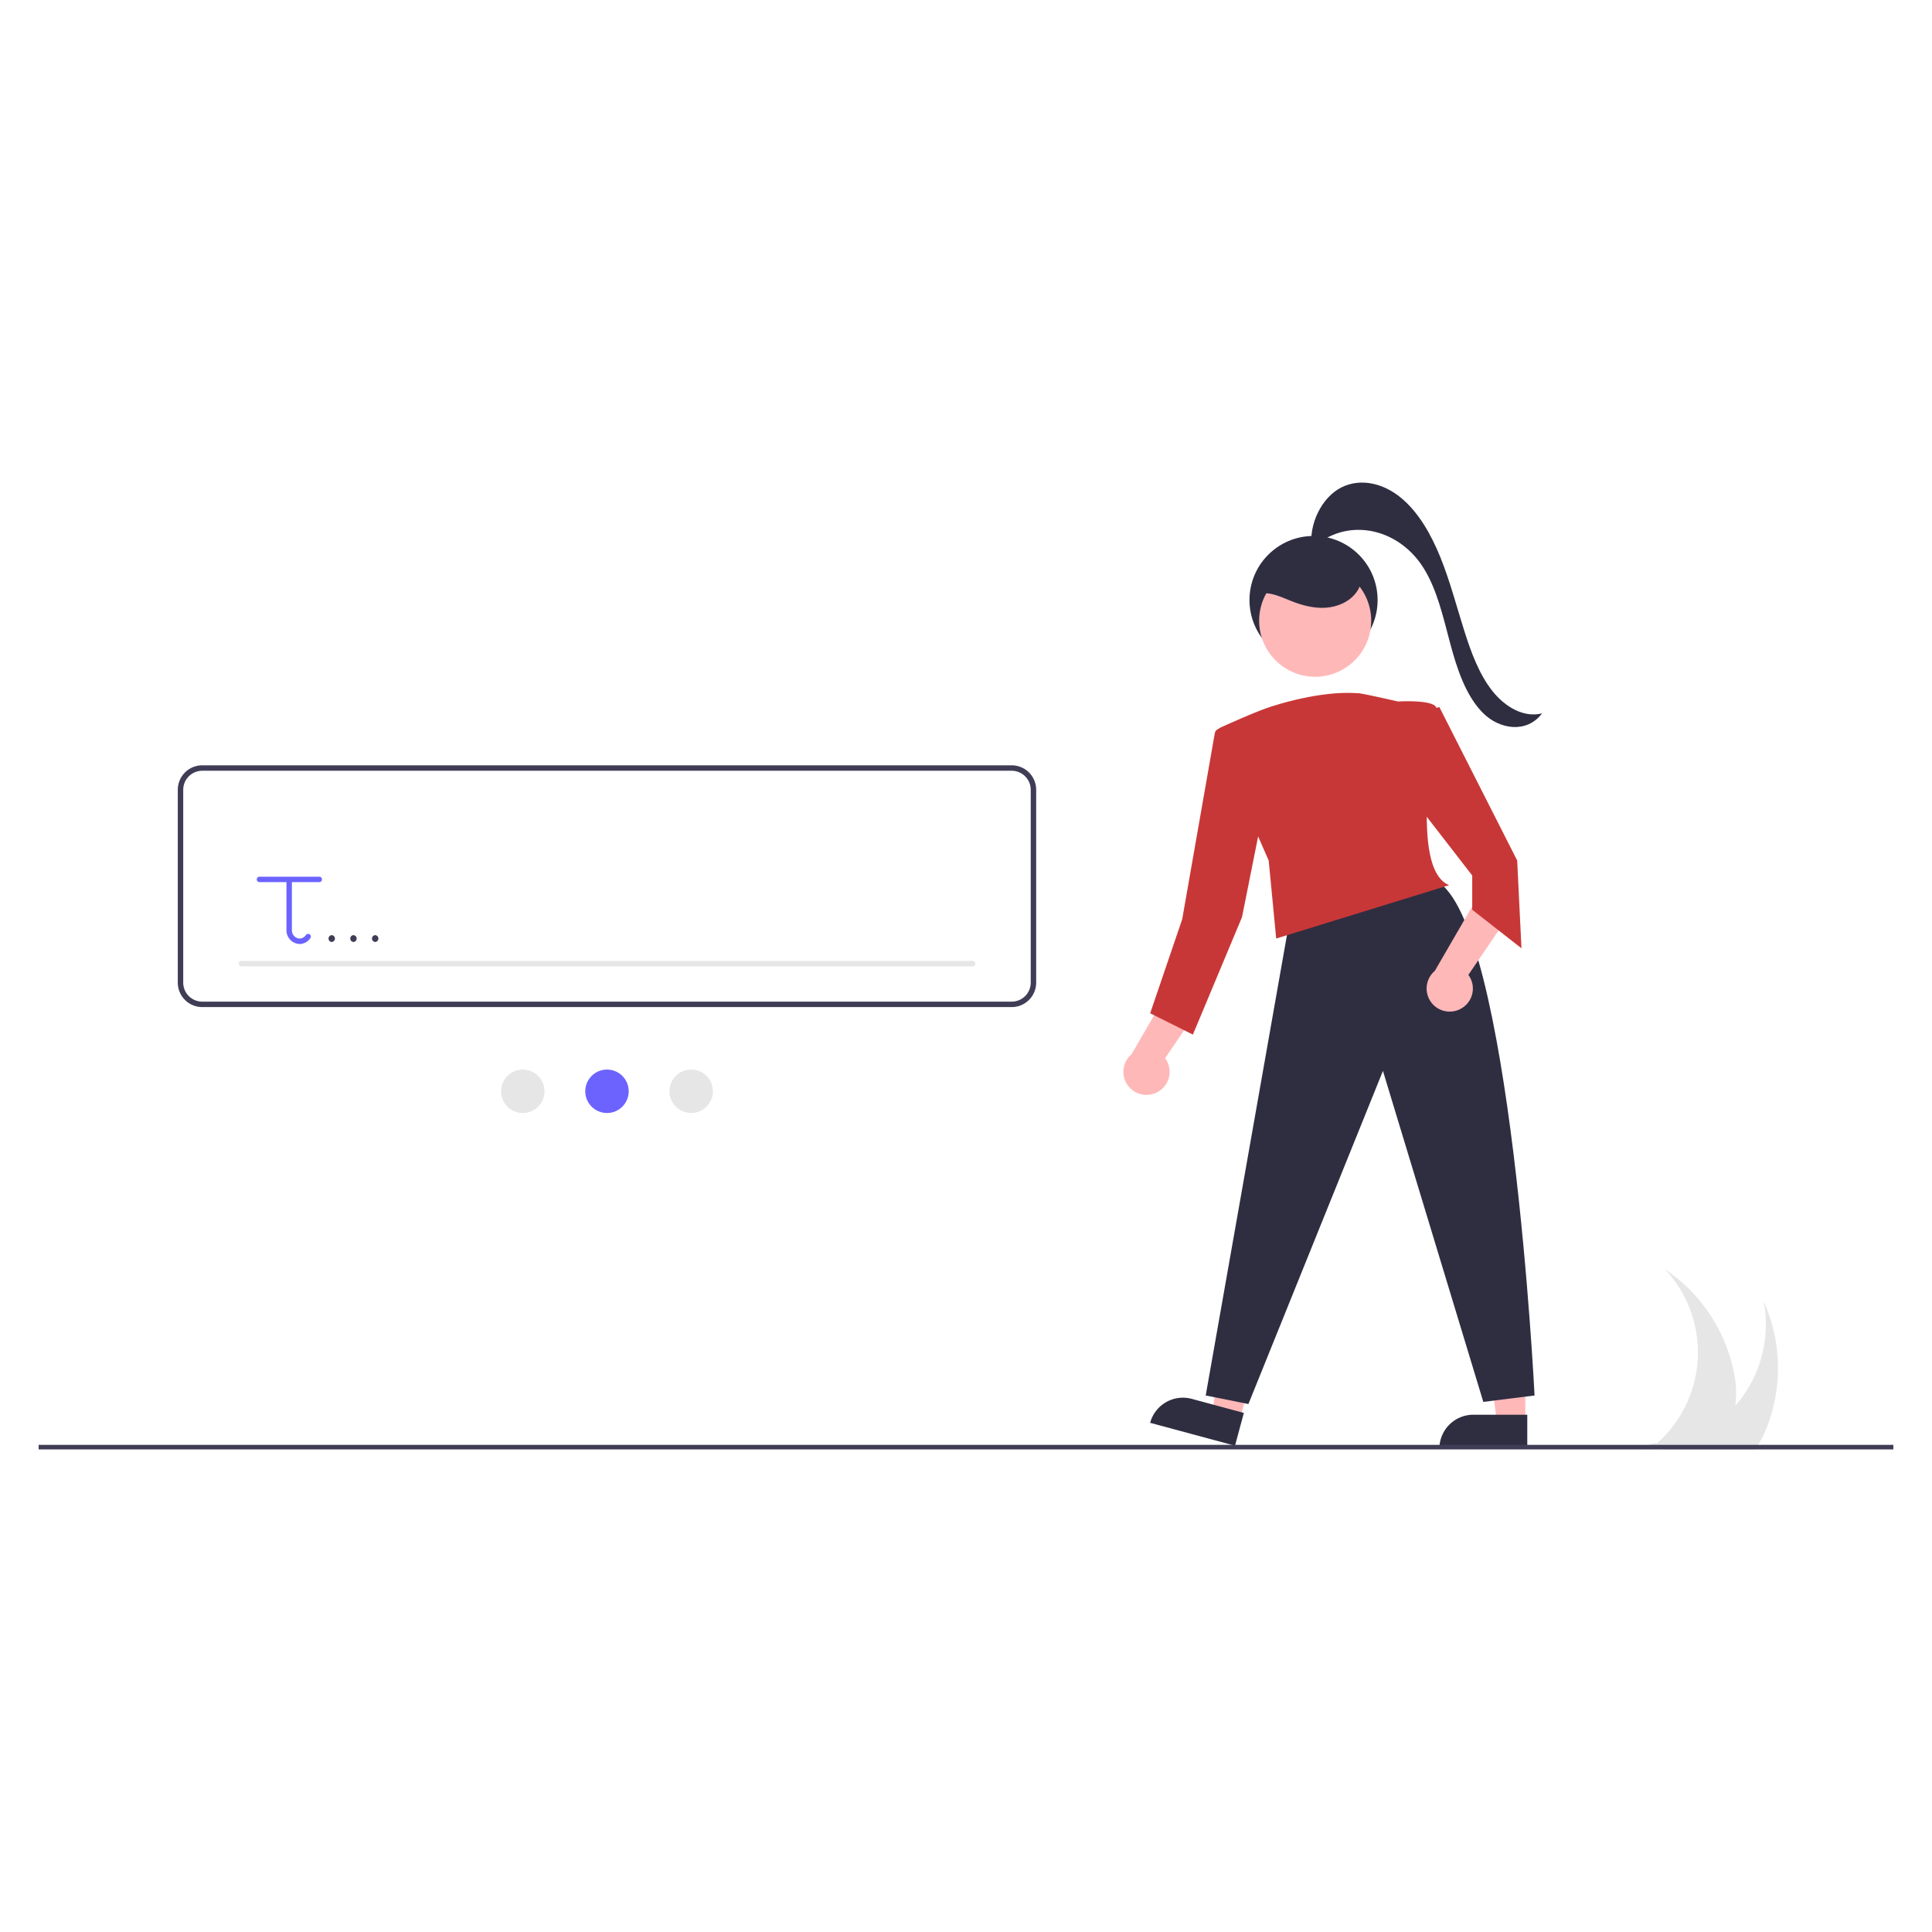 <?xml version="1.0" encoding="UTF-8" standalone="no"?>
<svg
   xmlns:dc="http://purl.org/dc/elements/1.1/"
   xmlns:cc="http://creativecommons.org/ns#"
   xmlns:rdf="http://www.w3.org/1999/02/22-rdf-syntax-ns#"
   xmlns:svg="http://www.w3.org/2000/svg"
   xmlns="http://www.w3.org/2000/svg"
   xmlns:sodipodi="http://sodipodi.sourceforge.net/DTD/sodipodi-0.dtd"
   xmlns:inkscape="http://www.inkscape.org/namespaces/inkscape"
   id="ea9cf52e-762c-4b41-ab9b-717db2cb422a"
   data-name="Layer 1"
   width="125"
   height="125"
   viewBox="0 0 125 125"
   version="1.1"
   sodipodi:docname="edit_whenever.svg"
   inkscape:version="1.0.1 (c497b03c, 2020-09-10)">
  <defs
     id="defs3426" />
  <sodipodi:namedview
     pagecolor="#ffffff"
     bordercolor="#666666"
     borderopacity="1"
     objecttolerance="10"
     gridtolerance="10"
     guidetolerance="10"
     inkscape:pageopacity="0"
     inkscape:pageshadow="2"
     inkscape:window-width="1920"
     inkscape:window-height="956"
     id="namedview3424"
     showgrid="false"
     fit-margin-top="0.5"
     fit-margin-left="0.5"
     fit-margin-right="0.5"
     fit-margin-bottom="0.5"
     inkscape:zoom="1.3505535"
     inkscape:cx="357.89387"
     inkscape:cy="212.40209"
     inkscape:window-x="0"
     inkscape:window-y="109"
     inkscape:window-maximized="1"
     inkscape:current-layer="ea9cf52e-762c-4b41-ab9b-717db2cb422a"
     inkscape:document-rotation="0"
     lock-margins="true" />
  <g
     id="g5476"
     transform="translate(2,30.723)">
    <path
       d="m 112.32,61.611 a 6.735,6.735 0 0 1 -0.576,1.148 c -0.063,0.1 -0.13,0.199 -0.201,0.295 h -5.88 c -0.041,-0.031 -0.081,-0.064 -0.123,-0.094 -0.207,-0.016 -0.412,-0.037 -0.613,-0.059 0.021,-0.018 0.043,-0.035 0.063,-0.053 -0.106,0.009 -0.213,0.018 -0.319,0.022 0.084,0.01 0.17,0.021 0.255,0.031 -0.063,0.052 -0.128,0.103 -0.195,0.154 h -0.257 l 0.173,-0.185 c -0.137,0.004 -0.273,0.007 -0.41,0.004 l 0.43,-0.115 0.463,-0.124 c 0.018,0.015 0.037,0.029 0.055,0.044 a 7.855,7.855 0 0 0 0.543,-11.275 10.53,10.53 0 0 1 4.48,6.791 6.134,6.134 0 0 1 0.059,2.037 c 0.052,-0.058 0.103,-0.115 0.153,-0.174 a 7.994,7.994 0 0 0 1.689,-6.582 10.536,10.536 0 0 1 0.21,8.134 z"
       fill="#e6e6e6"
       id="path3373"
       style="stroke-width:0.148" />
    <circle
       cx="82.986"
       cy="8.099"
       r="4.145"
       fill="#2f2e41"
       id="circle3375"
       style="stroke-width:0.148" />
    <polygon
       points="637.647,412.098 631.814,364.81 649.909,364.811 649.907,412.099 "
       fill="#ffb8b8"
       id="polygon3377"
       transform="matrix(0.148,0,0,0.148,0.5,0.5)" />
    <path
       d="m 93.325,60.809 h 3.49 v 2.197 h -5.687 v 0 a 2.197,2.197 0 0 1 2.197,-2.197 z"
       fill="#2f2e41"
       id="path3379"
       style="stroke-width:0.148" />
    <polygon
       points="513.008,407.302 519.685,360.126 537.155,364.837 524.845,410.494 "
       fill="#ffb8b8"
       id="polygon3381"
       transform="matrix(0.148,0,0,0.148,0.5,0.5)" />
    <path
       d="m 75.107,59.783 3.37,0.909 -0.572,2.122 -5.491,-1.481 v 0 a 2.197,2.197 0 0 1 2.694,-1.55 z"
       fill="#2f2e41"
       id="path3383"
       style="stroke-width:0.148" />
    <path
       d="m 81.397,29.031 -5.388,30.534 2.763,0.553 8.704,-21.554 6.494,21.415 3.316,-0.414 c 0,0 -1.52,-30.672 -6.356,-33.297 z"
       fill="#2f2e41"
       id="path3385"
       style="stroke-width:0.148" />
    <path
       d="m 72.852,39.954 a 1.484,1.484 0 0 0 0.531,-2.213 l 2.972,-4.358 -2.741,-0.043 -2.402,4.145 a 1.492,1.492 0 0 0 1.64,2.469 z"
       fill="#ffb8b8"
       id="path3387"
       style="stroke-width:0.148" />
    <path
       d="m 92.471,34.565 a 1.484,1.484 0 0 0 0.531,-2.213 l 2.972,-4.358 -2.741,-0.043 -2.402,4.145 a 1.492,1.492 0 0 0 1.64,2.469 z"
       fill="#ffb8b8"
       id="path3389"
       style="stroke-width:0.148" />
    <circle
       cx="83.091"
       cy="9.439"
       r="3.625"
       fill="#ffb8b8"
       id="circle3391"
       style="stroke-width:0.148" />
    <path
       d="m 90.93,15.076 c -0.138,-0.553 -2.487,-0.414 -2.487,-0.414 0,0 -2.645,-0.608 -2.62,-0.532 -2.229,-0.172 -4.948,0.665 -5.343,0.792 -0.81,0.224 -2.358,0.907 -3.474,1.41 a 0.647,0.647 0 0 0 -0.326,0.85 l 3.405,7.774 0.484,5.043 11.191,-3.454 c -2.763,-1.105 -0.691,-10.915 -0.829,-11.468 z"
       fill="#6c63ff"
       id="path3393"
       style="fill:#c83737;stroke-width:0.148" />
    <polygon
       points="606.113,99.69 612.336,98.127 646.363,165.214 648.235,203.593 626.706,186.744 626.706,171.767 604.241,142.749 "
       fill="#6c63ff"
       id="polygon3395"
       style="fill:#c83737"
       transform="matrix(0.148,0,0,0.148,0.5,0.5)" />
    <path
       d="m 77.874,15.974 -1.064,0.473 a 0.369,0.369 0 0 0 -0.214,0.274 l -2.108,12.034 -2.072,6.079 2.763,1.382 3.178,-7.599 1.105,-5.527 z"
       fill="#6c63ff"
       id="path3397"
       style="fill:#c83737;stroke-width:0.148" />
    <path
       d="m 79.29,7.73 c 0.736,-0.242 1.512,0.137 2.231,0.425 0.708,0.284 1.465,0.489 2.227,0.444 0.762,-0.045 1.533,-0.367 1.993,-0.975 0.461,-0.609 0.542,-1.521 0.086,-2.133 -0.3,-0.403 -0.779,-0.633 -1.259,-0.783 -1.025,-0.32 -2.172,-0.331 -3.146,0.12 -0.974,0.451 -1.738,1.405 -1.818,2.475"
       fill="#2f2e41"
       id="path3399"
       style="stroke-width:0.148" />
    <path
       d="m 82.875,4.843 c -0.247,-1.673 0.669,-3.41 1.92,-4.034 1.251,-0.623 2.718,-0.256 3.845,0.672 1.127,0.928 1.948,2.354 2.56,3.87 0.611,1.516 1.035,3.14 1.533,4.721 0.442,1.404 0.962,2.809 1.802,3.883 0.84,1.074 2.062,1.773 3.233,1.478 -0.962,1.293 -2.732,1.069 -3.83,-0.037 -1.098,-1.106 -1.669,-2.835 -2.118,-4.519 -0.449,-1.683 -0.84,-3.444 -1.709,-4.839 -1.546,-2.481 -4.58,-3.227 -6.747,-1.658"
       fill="#2f2e41"
       id="path3401"
       style="stroke-width:0.148" />
    <rect
       y="62.759"
       width="120"
       height="0.295"
       fill="#3f3d56"
       id="rect3403"
       x="0.5"
       style="stroke-width:0.148" />
    <path
       d="m 63.458,34.435 h -52.373 a 1.583,1.583 0 0 1 -1.582,-1.582 v -12.478 a 1.583,1.583 0 0 1 1.582,-1.582 h 52.373 a 1.583,1.583 0 0 1 1.582,1.582 v 12.478 a 1.583,1.583 0 0 1 -1.582,1.582 z m -52.373,-15.29 a 1.232,1.232 0 0 0 -1.23,1.23 v 12.478 a 1.232,1.232 0 0 0 1.23,1.23 h 52.373 a 1.232,1.232 0 0 0 1.23,-1.23 v -12.478 a 1.232,1.232 0 0 0 -1.23,-1.23 z"
       fill="#3f3d56"
       id="path3405"
       style="stroke-width:0.148" />
    <path
       d="m 60.91,31.799 h -47.276 a 0.176,0.176 0 1 1 0,-0.351 h 47.276 a 0.176,0.176 0 1 1 0,0.351 z"
       fill="#e6e6e6"
       id="path3407"
       style="stroke-width:0.148" />
    <path
       d="m 18.643,25.999 h -3.866 a 0.176,0.176 0 0 0 0,0.351 h 1.757 v 3.108 a 0.885,0.885 0 0 0 0.818,0.895 c 0.011,5.14e-4 0.022,6.86e-4 0.034,6.86e-4 a 0.85,0.85 0 0 0 0.695,-0.383 0.176,0.176 0 0 0 -0.281,-0.211 0.499,0.499 0 0 1 -0.433,0.242 0.531,0.531 0 0 1 -0.481,-0.544 v -3.108 h 1.757 a 0.176,0.176 0 1 0 0,-0.351 z"
       fill="#6c63ff"
       id="path3409"
       style="stroke-width:0.148" />
    <circle
       cx="31.824"
       cy="39.883"
       r="1.406"
       fill="#e6e6e6"
       id="circle3411"
       style="stroke-width:0.148" />
    <circle
       cx="37.272"
       cy="39.883"
       r="1.406"
       fill="#6c63ff"
       id="circle3413"
       style="stroke-width:0.148" />
    <circle
       cx="42.72"
       cy="39.883"
       r="1.406"
       fill="#e6e6e6"
       id="circle3415"
       style="stroke-width:0.148" />
    <path
       d="m 19.463,30.223 a 0.222,0.222 0 0 0 0,-0.443 0.222,0.222 0 0 0 0,0.443 z"
       fill="#3f3d56"
       id="path3417"
       style="stroke-width:0.148" />
    <path
       d="m 20.869,30.223 a 0.222,0.222 0 0 0 0,-0.443 0.222,0.222 0 0 0 0,0.443 z"
       fill="#3f3d56"
       id="path3419"
       style="stroke-width:0.148" />
    <path
       d="m 22.275,30.223 a 0.222,0.222 0 0 0 0,-0.443 0.222,0.222 0 0 0 0,0.443 z"
       fill="#3f3d56"
       id="path3421"
       style="stroke-width:0.148" />
  </g>
</svg>
